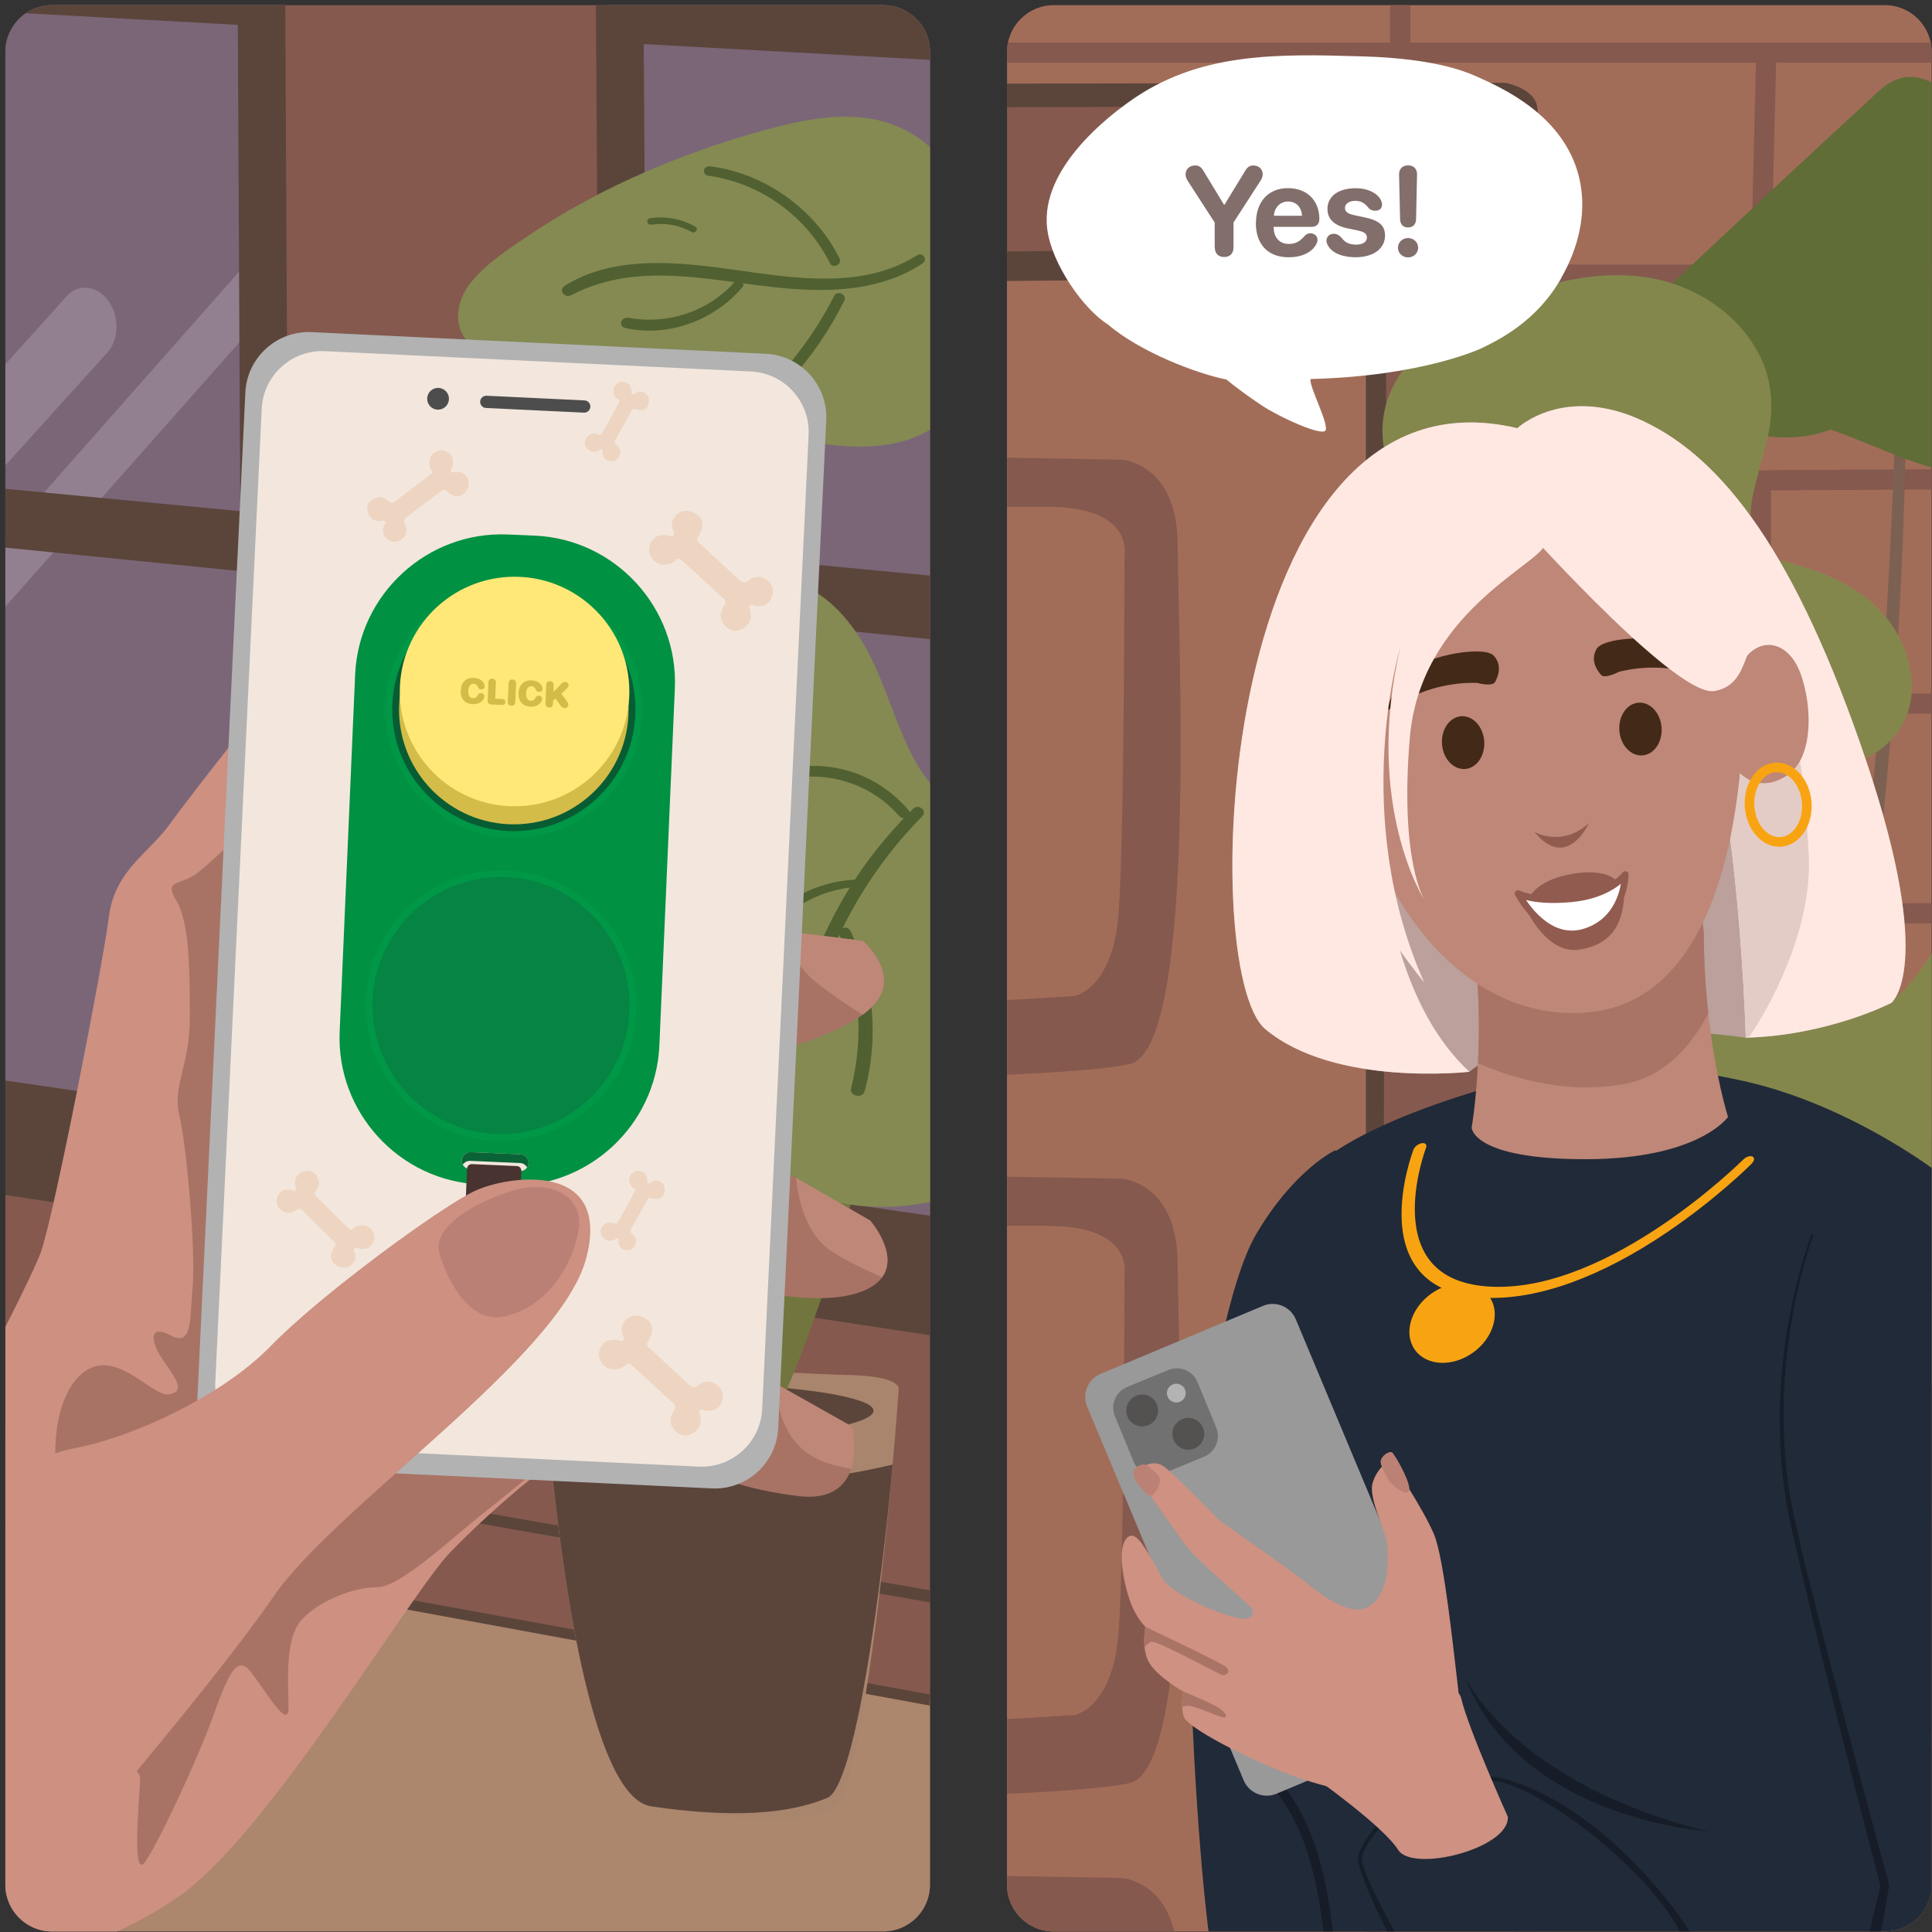 <svg fill="none" height="337" viewBox="0 0 337 337" width="337" xmlns="http://www.w3.org/2000/svg" xmlns:xlink="http://www.w3.org/1999/xlink"><rect x="0" y="0" width="337" height="337" fill="#333333" stroke="none"/><clipPath id="a"><path d="m.938.9h336v336h-336z"/></clipPath><g clip-path="url(#a)"><path d="m154.068.9h-144.981c-4.501 0-8.15 3.649-8.15 8.15v319.7c0 4.501 3.649 8.15 8.15 8.15h144.981c4.501 0 8.149-3.649 8.149-8.15v-319.7c0-4.501-3.648-8.15-8.149-8.15z" fill="#85594e"/><path d="m162.217 296.11v32.65c0 4.5-3.649 8.14-8.149 8.14h-144.981c-4.5 0-8.15-3.65-8.15-8.15v-62.09l161.28 29.44z" fill="#ac866d"/><path d="m162.217 277.4v20.11l-161.28-29.62v-18.59z" fill="#5b453b"/><path d="m162.217 279.51v16.06l-161.28-29.4v-14.91z" fill="#85594e"/><path d="m162.218 9.05v203.02l-48.62-7.06-3.42-.5c-1.75-.26-3.2-2.33-3.22-4.6l-1.29-199.01h48.41c4.5 0 8.15 3.65 8.15 8.15z" fill="#7b6677"/><path d="m162.217 9.05c0-4.5-3.649-8.15-8.149-8.15h-50.13l1.379 211.68c0 .43.13.84.33 1.17.24.57.681 1.01 1.191 1.09l55.389 8.31v-11.08l-48.62-7.06-.659-98.46 49.279 4.94v-11.09l-49.349-4.7-.591-88.01 49.94 2.75v-1.38z" fill="#5b453b"/><path d="m50.638 191.69c.01 2.21-1.41 3.81-3.17 3.55l-5.03-.73-41.5-6.02v-179.44c0-2.8 1.41-5.27 3.56-6.74 1.31-.89 2.88-1.41 4.58-1.41h40.54l.2 37.28.06 12.34.75 141.17z" fill="#7b6677"/><path d="m18.848 61.37-17.91 19.8v-17.62l10.61-11.78c.99-1.16 2.3-1.68 3.62-1.57 1.31.1 2.63.82 3.63 2.14 2.01 2.64 2.03 6.71.04 9.03z" fill="#928090"/><path d="m49.898 50.52-48.96 55.29v-12.26l48.78-55.23s.07-.08.11-.12l.06 12.34z" fill="#928090"/><path d="m162.217 221.68v11.23l-161.28-24.47v-10.8z" fill="#5b453b"/><path d="m.938 85.27v8.28l6.74-7.63zm48.82-84.37h-40.67c-1.7 0-3.28.52-4.58 1.41l3.63.2 33.34 1.83.22 43.05.06 12.32.15 29.45-24.19-2.3-10.03-.96-6.75-.63v10.25l8.37.84 32.65 3.27.48 94.89-41.5-6.03v10.24l48.42 7.27c.54.08 1.01-.26 1.22-.81.03-.05.06-.1.08-.15.11-.23.17-.49.17-.79z" fill="#5b453b"/><path d="m156.769 242.37s-.38 5.33-1.07 13.11c-1.82 20.49-5.81 58-10.77 60.1-6.84 2.88-17.32 1.57-31.31-.48-10.62-1.55-15.8-42.36-17.691-61.96-.6-6.23-.87-10.32-.87-10.32-3.45-6.53 42.761-3.17 52.62-2.99s9.08 2.53 9.08 2.53z" fill="#aa856d"/><path d="m105.887 242.15s-13.25 3.88 7.43 7.11c20.69 3.23 46.87-1.29 36.85-4.85s-40.73-3.56-44.28-2.26z" fill="#5b453b"/><path d="m127.896 242.43s-17.32-64.26-1.63-98.69c15.7-34.43 6.45 85.39 5.75 94.53s4.95-70.69 18.48-68.92-12.36 75.6-16.13 78.29c-3.77 2.7-4.27-1.57-6.48-5.21z" fill="#72763e"/><path d="m118.757 243.94s-39.69-37.18-23.11-35.67c16.58 1.51 24.11 26.63 24.11 26.63s-28.13-75.36-16.58-80.88c11.55-5.53 20.1 75.86 20.1 75.86s-6.03-51.75 3.52-47.73 4.02 54.76 3.01 59.28c-1 4.52-5.53 7.54-11.05 2.51z" fill="#848a52"/><path d="m155.697 255.48c-1.82 20.49-6.429 56.03-11.379 58.12-6.84 2.88-16.7 3.54-30.69 1.49-10.62-1.55-15.8-42.36-17.691-61.96 7.71 3.11 28.991 9.6 59.77 2.34z" fill="#5b453b"/><path d="m162.219 136.61v73.06c-2.41.48-4.86.77-7.37.83-11.96.3-23.47-5.02-32.08-13.11-4.31-4.06-7.99-8.83-10.76-14.07-3.16-5.97-5.23-12.49-6.33-19.15-1.12-6.85-1.3-13.81-.67-20.72.62-6.83 1.91-13.69 3.96-20.24 1.97-6.26 4.97-12.53 10.01-16.89 4.83-4.19 11.47-6.62 17.86-5.27 6.05 1.28 10.62 5.94 13.67 11.09 3.26 5.49 4.94 11.69 7.56 17.47 1.1 2.44 2.45 4.91 4.16 7.01z" fill="#848a52"/><path d="m162.217 25.68v49.28c-2.4 1.42-5.11 2.29-7.86 2.66-7.93 1.08-15.81-1.12-23.44-3.03-9.21-2.3-18.41-4.63-27.62-6.96-4.44-1.12-8.92-2.16-13.34-3.39-3.17-.89-6.55-2.18-8.63-4.88-2.39-3.07-1.53-7.13.73-9.99 2.48-3.15 5.99-5.46 9.27-7.7 6.85-4.69 14.18-8.65 21.81-11.91 7.76-3.32 15.84-6.07 24.04-8.03 4.52-1.08 9.18-1.74 13.81-1.16 3.53.44 7.13 1.85 9.95 4.02.44.34.87.7 1.27 1.09z" fill="#848a52"/><g fill="#506031"><path d="m138.417 179.38c.45-2.83 1.28-5.62 2.18-8.33.91-2.73 1.98-5.4 3.2-8.01 2.44-5.23 5.43-10.21 9.01-14.74 2.02-2.55 4.19-4.98 6.52-7.26.89-.87 2.51.38 1.53 1.36-7.9 7.98-13.97 17.78-17.57 28.42-1.02 3-1.74 6.07-2.52 9.13-.35 1.37-2.57.83-2.34-.57z"/><path d="m98.516 49.84c7.18-4.49 16.18-4.36 24.3-3.46 8.2.91 16.33 2.73 24.64 2.08 4.43-.35 8.76-1.54 12.52-3.94.94-.6 1.94.76.95 1.42-6.85 4.58-15.38 5.07-23.35 4.4-8.31-.69-16.53-2.62-24.91-2.22-4.53.22-9.01 1.26-13.04 3.38-1.14.6-2.29-.92-1.1-1.66z"/><path d="m147.124 161.84c.56-.14 1.05.14 1.28.64 4 8.68 4.95 18.65 2.4 27.89-.37 1.33-2.7.84-2.34-.57 2.23-8.87 1.59-18.42-2.07-26.81-.22-.5.27-1.03.72-1.14z"/><path d="m130.665 164.85c3.91-7.1 11.83-11.65 19.94-11.41.88.03.9 1.24.01 1.24-7.54 0-14.82 4.34-18.41 10.97-.48.89-2.07.18-1.54-.79z"/><path d="m126.765 139.5c6.95-6.5 17.62-7.81 25.88-3.05 2.24 1.29 4.2 2.95 5.87 4.91.34.4.04 1.01-.36 1.23-.5.27-1.04.08-1.38-.32-5.51-6.36-14.82-8.58-22.58-5.32-2.2.93-4.21 2.22-5.96 3.84-.88.82-2.45-.4-1.48-1.31z"/><path d="m136.046 65.38c3.73-4.18 6.94-8.79 9.48-13.79.51-1.01 2.29-.21 1.73.89-2.58 5.15-5.85 9.95-9.77 14.17-.8.86-2.29-.31-1.43-1.27z"/><path d="m109.606 55.43c6.8 1.25 13.95-1.06 18.55-6.27.56-.64 1.97.19 1.35.92-4.88 5.8-12.98 8.82-20.44 7.13-1.31-.3-.69-2 .54-1.77z"/><path d="m122.816 29.61c.14-.51.69-.65 1.15-.59 7.43.96 14.32 4.99 19.05 10.76 1.34 1.63 2.48 3.41 3.42 5.29.53 1.06-1.17 1.84-1.65.87-3.17-6.37-8.8-11.4-15.48-13.85-1.88-.69-3.85-1.17-5.84-1.46-.46-.07-.79-.58-.66-1.03z"/><path d="m113.355 38.07c2.72-.4 5.5.08 7.9 1.45.69.39.03 1.3-.61.95-2.1-1.17-4.55-1.66-6.94-1.29-.32.05-.69-.05-.79-.39-.09-.3.13-.66.44-.71z"/></g><path d="m119.688 186.97s-9.251 62.17-14.651 63.2c-5.389 1.02-19.259 13.1-26.459 20.55-7.19 7.45-32.11 49.84-47.78 60.37-3.85 2.59-7.35 4.47-10.43 5.82h-11.29c-4.49-.01-8.14-3.66-8.14-8.16v-97.29c3.19-6.3 5.57-11.28 6.23-13.16 2.31-6.68 10.79-50.09 11.81-58.31 1.03-8.23 6.94-11.05 10.79-16.44 3.86-5.39 17.98-23.12 17.98-23.12l71.93 66.53z" fill="#cd9081"/><path d="m13.846 305.13s10.64 1.94 10.59 5.08-1.6 18.29.97 14.44 9.25-18.24 11.82-25.43 4.11-10.53 6.42-7.71 6.68 10.53 6.68 6.42-.77-12.07 2.31-15.41 8.99-5.65 13.1-5.65 12.92-8.47 18.79-13.1c5.87-4.63 15.02-12.29 15.02-12.29l-18.14-19.05-35.19-91.19s-8.73 8.73-11.82 11.05-5.91 1.03-3.6 4.88 2.31 12.33 2.31 20.55-3.08 11.56-1.8 16.95 2.83 23.63 2.31 29.54 0 10.79-3.85 8.73-3.6 1.03-1.28 4.37 3.85 5.39 1.03 5.91-8.73-7.45-14.13-4.37c-5.39 3.08-6.68 13.1-5.14 20.81 1.54 7.71 3.6 45.47 3.6 45.47z" fill="#a87365"/><path d="m153.877 222.78c-.51.72-1.27 1.38-2.34 1.95-7.19 3.85-21.84 0-21.84 0l-1.54 12.59 7.4 4.16 13.15 7.4s.89 3.92-.23 7.32c-.97 2.93-3.44 5.47-9.27 4.76-12.59-1.54-17.32-5.12-17.32-5.12l-4-9.77 7.96-85.03 11.07 1.38 13.59 1.7s6.94 5.91 1.8 11.3c-.52.55-1.15 1.08-1.85 1.59-6.17 4.45-18.18 7.15-18.18 7.15l-1.8 16.44 8.38 4.85 12.94 7.48s5.03 5.77 2.08 9.86z" fill="#a87365"/><path d="m148.707 248.88s.89 3.92-.23 7.32c-1.78-.3-3.36-.67-4.65-1.15-8.99-3.34-8.32-13.57-8.32-13.57h.05z" fill="#be8778"/><path d="m136.918 162.41 13.59 1.7s6.94 5.91 1.8 11.3c-.52.55-1.15 1.08-1.85 1.59-2.32-1.43-5.12-3.32-8.16-5.7-2.82-2.2-4.44-5.5-5.37-8.89z" fill="#be8778"/><path d="m153.875 222.78c-3.05-1.3-6.22-2.84-8.76-4.47-4.42-2.84-5.83-8.75-6.26-12.88l12.94 7.48s5.03 5.77 2.08 9.86z" fill="#be8778"/><path d="m133.582 61.709-79.19-3.776c-6.112-.291-11.304 4.427-11.595 10.54l-8.382 175.78c-.291 6.112 4.427 11.304 10.54 11.595l79.19 3.776c6.113.292 11.304-4.427 11.596-10.54l8.381-175.78c.292-6.112-4.427-11.304-10.539-11.595z" fill="#b2b2b2"/><path d="m37.55 241.228 8.103-169.927c.278-5.823 5.228-10.323 11.051-10.045l74.296 3.543c5.824.278 10.323 5.228 10.045 11.051l-8.103 169.926c-.277 5.824-5.227 10.323-11.051 10.046l-74.295-3.543c-5.823-.278-10.323-5.228-10.045-11.051z" fill="#f3e7dd"/><path d="m101.958 69.842-17.081-.815c-.59-.028-1.092.428-1.12 1.018-.028.59.428 1.092 1.018 1.12l17.081.814c.59.028 1.092-.427 1.12-1.018s-.428-1.092-1.018-1.12z" fill="#4d4d4d"/><path d="m78.15 70.326c.423-.96-.013-2.082-.973-2.505-.96-.423-2.082.013-2.505.973-.423.96.013 2.082.973 2.505.96.423 2.082-.013 2.505-.973z" fill="#4d4d4d"/><path clip-rule="evenodd" d="m129.188 101.38-7.35-6.79s-.48-.49-.02-1.09c.47-.6 1.69-2.98-.88-4.11s-3.92 1.35-3.77 2.19.38 1.28.38 1.28.17.66-.36.68c-.53.03-.79-.41-2.17-.12s-2.35 2.28-1.43 3.79 2.55 1.43 3.37 1.09 1.08-.73 1.08-.73.25-.28.64-.02 7.57 6.92 7.57 6.92.56.5.13 1.1-1.53 2.39.59 4.04c1.38.99 2.94-.04 3.36-.53s.94-1.27.5-2.71c0 0-.3-.4-.01-.72.29-.31.83.03.83.03s2.47.59 3.1-1.84-2.02-3.19-2.02-3.19-1.29-.26-2.32.74c0 0-.49.48-1.2-.03z" fill="#edd5c1" fill-rule="evenodd"/><path clip-rule="evenodd" d="m70.729 90.34 6.39-4.79s.46-.31.86.14 2.09 1.76 3.35-.1-.49-3.27-1.17-3.28c-.68 0-1.06.11-1.06.11s-.54.04-.48-.38c.05-.42.44-.56.41-1.69s-1.45-2.17-2.77-1.67-1.49 1.79-1.34 2.49c.15.69.42.95.42.95s.18.24-.08.51-6.52 4.94-6.52 4.94-.47.37-.88-.06c-.41-.42-1.65-1.54-3.26-.12-.97.94-.39 2.31-.07 2.71s.86.92 2.05.78c0 0 .36-.18.56.09s-.15.64-.15.64-.82 1.85.99 2.7c1.82.84 2.8-1.12 2.8-1.12s.39-.98-.24-1.93c0 0-.31-.46.2-.94z" fill="#edd5c1" fill-rule="evenodd"/><path clip-rule="evenodd" d="m107.299 76.85 2.93-5.32s.22-.36.64-.17 2 .56 2.29-1.12-1.37-2.11-1.84-1.9-.7.41-.7.41-.36.19-.46-.11c-.09-.31.13-.53-.25-1.3-.37-.77-1.68-1.05-2.44-.29s-.47 1.71-.15 2.14.59.53.59.53.2.11.1.38-2.97 5.46-2.97 5.46-.21.4-.63.24c-.42-.17-1.63-.55-2.3.93-.38.96.45 1.73.8 1.9.35.18.89.37 1.67-.1 0 0 .19-.24.42-.11s.1.49.1.49.01 1.54 1.53 1.56 1.59-1.65 1.59-1.65-.03-.8-.77-1.26c0 0-.36-.22-.16-.71z" fill="#edd5c1" fill-rule="evenodd"/><path clip-rule="evenodd" d="m120.438 241.75-7.35-6.79s-.48-.49-.02-1.09c.47-.6 1.69-2.98-.88-4.11s-3.92 1.35-3.77 2.19.38 1.28.38 1.28.17.66-.36.68c-.53.03-.79-.41-2.17-.12s-2.35 2.28-1.43 3.79 2.55 1.43 3.37 1.09 1.08-.73 1.08-.73.25-.28.64-.02 7.57 6.92 7.57 6.92.56.5.13 1.1-1.53 2.39.59 4.04c1.38.99 2.94-.04 3.36-.53s.94-1.27.5-2.71c0 0-.3-.4-.01-.72.29-.31.83.03.83.03s2.47.59 3.1-1.84-2.02-3.19-2.02-3.19-1.29-.26-2.32.74c0 0-.49.48-1.2-.03z" fill="#edd5c1" fill-rule="evenodd"/><path clip-rule="evenodd" d="m52.709 211.07 5.67 5.62s.37.41-.02.87-1.43 2.33.59 3.3 3.17-.97 3.07-1.64c-.1-.68-.27-1.03-.27-1.03s-.12-.53.31-.54c.42 0 .62.35 1.73.15s1.94-1.75 1.24-2.98c-.69-1.23-1.99-1.21-2.66-.96-.66.25-.88.55-.88.55s-.21.22-.51 0-5.84-5.73-5.84-5.73-.43-.42-.07-.88c.36-.47 1.29-1.86-.35-3.24-1.07-.83-2.35-.05-2.7.33s-.79.99-.48 2.14c0 0 .23.33-.01.57s-.66-.05-.66-.05-1.95-.54-2.52 1.38 1.52 2.6 1.52 2.6 1.03.25 1.87-.52c0 0 .41-.37.96.06z" fill="#edd5c1" fill-rule="evenodd"/><path clip-rule="evenodd" d="m110.057 214.46 2.93-5.32s.22-.36.64-.17 2 .56 2.29-1.12-1.37-2.11-1.84-1.9-.7.41-.7.41-.36.19-.46-.11c-.09-.31.13-.53-.25-1.3-.37-.77-1.68-1.05-2.44-.29s-.47 1.71-.15 2.14.59.53.59.53.2.11.1.38-2.97 5.46-2.97 5.46-.21.4-.63.24c-.42-.17-1.63-.55-2.3.93-.38.96.45 1.73.8 1.9.35.18.89.37 1.67-.1 0 0 .19-.24.42-.11s.1.49.1.49.01 1.54 1.53 1.56 1.59-1.65 1.59-1.65-.03-.8-.77-1.26c0 0-.36-.22-.16-.71z" fill="#edd5c1" fill-rule="evenodd"/><path d="m93.277 93.43-4.68-.2c-14.05-.61-26.04 10.39-26.65 24.44l-2.7 62.28c-.61 14.05 10.39 26.04 24.44 26.65l4.68.2c14.05.61 26.04-10.39 26.65-24.44l2.7-62.28c.61-14.05-10.39-26.04-24.44-26.65zm-1.57 110.47c-.28.25-.65.4-1.06.39l-8.7-.38c-.81-.03-1.44-.72-1.4-1.53.02-.4.2-.76.48-1.02.28-.25.65-.4 1.06-.39l8.7.38c.81.03 1.44.72 1.4 1.53-.02.4-.2.76-.48 1.02z" fill="#009142"/><path d="m89.629 146.18c12.376 0 22.41-10.033 22.41-22.41s-10.034-22.41-22.41-22.41c-12.377 0-22.41 10.033-22.41 22.41s10.033 22.41 22.41 22.41z" fill="#009746"/><path d="m89.628 144.98c11.714 0 21.21-9.496 21.21-21.21s-9.496-21.21-21.21-21.21-21.21 9.496-21.21 21.21 9.496 21.21 21.21 21.21z" fill="#085c33"/><path d="m89.626 143.79c11.056 0 20.02-8.963 20.02-20.02s-8.963-20.02-20.02-20.02c-11.057 0-20.02 8.963-20.02 20.02s8.963 20.02 20.02 20.02z" fill="#d4bc48"/><path d="m89.758 140.64c11.057 0 20.02-8.963 20.02-20.02s-8.963-20.02-20.02-20.02c-11.057 0-20.02 8.963-20.02 20.02s8.963 20.02 20.02 20.02z" fill="#ffe878"/><path d="m87.387 199.01c13.04 0 23.61-10.57 23.61-23.61 0-13.039-10.57-23.61-23.61-23.61-13.039 0-23.61 10.571-23.61 23.61 0 13.04 10.571 23.61 23.61 23.61z" fill="#009746"/><path d="m87.387 197.81c12.377 0 22.41-10.033 22.41-22.41s-10.034-22.41-22.41-22.41-22.41 10.033-22.41 22.41 10.033 22.41 22.41 22.41z" fill="#058443"/><path d="m92.188 202.88c-.01.28-.1.54-.25.75-.24-.43-.69-.74-1.22-.76l-8.7-.38c-.4-.02-.78.13-1.06.39-.09.08-.16.17-.23.27-.13-.23-.19-.49-.18-.77.02-.4.2-.76.48-1.02.28-.25.65-.4 1.06-.39l8.7.38c.81.03 1.44.72 1.4 1.53z" fill="#0a6336"/><path d="m90.16 203.397-7.843-.339c-.447-.02-.825.327-.844.774l-.584 13.487c-.019.447.327.825.774.845l7.843.339c.447.02.825-.327.844-.774l.584-13.487c.019-.447-.327-.825-.774-.845z" fill="#483330"/><path d="m80.369 120.43c.06-1.46.94-2.25 2.28-2.19.85.04 1.46.39 1.78 1.02.08.16.12.32.11.48-.01.33-.25.54-.59.52-.28-.01-.45-.13-.58-.41-.18-.39-.42-.57-.76-.59-.53-.02-.89.43-.93 1.23-.03.8.28 1.29.82 1.31.36.02.61-.15.82-.54.14-.27.31-.37.58-.36.37.02.6.25.59.6 0 .11-.03.23-.09.34-.29.63-1.05 1.02-1.91.99-1.41-.06-2.19-.93-2.13-2.39z" fill="#d4bc48"/><path d="m85.06 122.17.14-3.14c.02-.44.27-.67.68-.65s.64.27.62.71l-.12 2.79 1.22.05c.34.01.57.21.55.54s-.25.51-.6.49l-1.87-.08c-.41-.02-.64-.27-.62-.71z" fill="#d4bc48"/><path d="m88.579 122.4.14-3.22c.02-.44.27-.67.68-.65s.64.27.62.71l-.14 3.22c-.02.44-.27.67-.68.65s-.64-.27-.62-.71z" fill="#d4bc48"/><path d="m90.459 120.87c.06-1.46.94-2.25 2.28-2.19.85.04 1.46.39 1.78 1.02.08.16.12.32.11.48-.01.33-.25.54-.59.52-.28-.01-.45-.13-.58-.41-.18-.39-.42-.57-.76-.59-.53-.02-.89.43-.93 1.23s.28 1.29.82 1.31c.36.02.61-.15.82-.54.14-.27.31-.37.58-.36.37.02.6.25.59.6 0 .11-.03.23-.09.34-.29.63-1.05 1.02-1.91.99-1.41-.06-2.19-.93-2.13-2.39z" fill="#d4bc48"/><path d="m95.141 122.69.14-3.22c.02-.44.27-.67.68-.65s.64.27.62.71l-.05 1.15h.02l1.43-1.48c.2-.2.37-.28.59-.27.34.01.61.29.59.63 0 .2-.08.33-.27.52l-.96.94.91 1.23c.21.29.3.49.29.67-.02.36-.3.62-.65.6-.28-.01-.46-.12-.66-.4l-.94-1.3-.4.38-.02.56c-.02.44-.27.67-.68.65s-.64-.27-.62-.71z" fill="#d4bc48"/><path d="m102.219 219.59c-4.63 17.21-43.67 43.16-54.46 58.83s-36.99 45.98-36.99 45.98c-3.6 1.58-6.86 2.81-9.82 3.7v-70.4c4.4-2.96 8.73-4.46 12.65-5.22 9.25-1.8 24.92-8.73 33.65-17.72 8.74-8.99 29.54-24.15 35.45-26.97 5.91-2.83 24.15-5.4 19.52 11.82z" fill="#cd9081"/><path d="m76.788 219.08s3.6 12.33 11.3 10.53c7.71-1.8 11.78-9.18 12.83-14.99 1.04-5.81-4.68-9.13-11.84-6.83s-14.09 6.67-12.29 11.29z" fill="#bb8075"/><path d="m328.79.9h-144.98c-4.501 0-8.15 3.649-8.15 8.15v319.7c0 4.501 3.649 8.15 8.15 8.15h144.98c4.501 0 8.15-3.649 8.15-8.15v-319.7c0-4.501-3.649-8.15-8.15-8.15z" fill="#a26d58"/><path d="m175.658 306.41 130.63-.92v30.74h-125.72c.99.43 2.08.67 3.23.67h144.99c1.15 0 2.24-.24 3.23-.67h-22.21v-30.77l27.13-.19v-3.52l-161.28 1.14zm0-77.13 128.78-.12-1.22 33.47-127.57 1.07v3.53l161.28-1.35v-3.52l-30.19.25 1.22-33.46 28.97-.03v-3.52l-161.28.15v3.52zm0-67.76 129.75-.37v33.63l-129.75-.55v3.52l161.28.69v-3.52l-28.01-.12v-33.66l28.01-.08v-3.52l-161.28.46v3.53zm0-75.24 129.75-.73v35.46l-129.75.17v3.52l161.28-.21v-3.52l-28.01.04v-35.47l28.01-.16v-3.53l-161.28.91zm161.28-75.34v-1.89c0-.56-.06-1.1-.16-1.63h-90.79v-6.52h-3.52v6.52h-66.65c-.1.53-.16 1.07-.16 1.63v1.89h130.63l-.86 35.21h-129.76v3.52h161.28v-3.52h-28l.86-35.21z" fill="#85594e"/><path d="m268.198 19.18v317.72h-84.4c-1.15 0-2.24-.24-3.23-.67-2.89-1.25-4.92-4.13-4.92-7.48v-314.17l86.9-.14s5.64 1 5.64 4.74z" fill="#5b453b"/><path d="m260.808 22.94s-12.4 12.92-17.48 16.85c-5.07 3.93-11.27 3.37-11.27 3.37s-25.26.34-56.39.71v-25.16c40.51-.14 75.34-.26 78.94-.26 9.02 0 6.2 4.49 6.2 4.49z" fill="#85594e"/><path d="m264.249 336.9h-23.3l.88-281.75s-1-6.74 3.26-10.49c4.26-3.74 14.03-12.23 14.03-12.23s4.51-6.49 5.01 4.99c.32 7.39.23 178.41.12 299.48z" fill="#85594e"/><path d="m238.248 51.57v285.33h-54.45c-1.15 0-2.24-.24-3.23-.67-2.89-1.25-4.92-4.13-4.92-7.48v-279.73c29.55-.28 54.23-.58 56.39-.79 5.63-.55 6.2 3.34 6.2 3.34z" fill="#a26d58"/><path d="m204.82 336.9h-21.01c-1.15 0-2.24-.24-3.23-.67-2.89-1.25-4.92-4.13-4.92-7.48v-1.52l19.95.35s7.08.37 9.2 9.31z" fill="#85594e"/><path d="m205.418 220.51c0-14.39-9.8-14.91-9.8-14.91l-19.95-.35v8.58h7.05c14.96 0 13.42 8.23 13.42 8.23s0 49.34-1.03 62.71c-1.03 13.36-7.74 14.39-7.74 14.39s-4.66.29-11.7.7v13.04c10.29-.48 18.38-1.11 21.5-1.92 11.86-3.08 8.26-76.07 8.26-90.46z" fill="#85594e"/><path d="m205.418 95.09c0-14.39-9.8-14.91-9.8-14.91l-19.95-.35v8.58h7.05c14.96 0 13.42 8.23 13.42 8.23s0 49.34-1.03 62.71c-1.03 13.36-7.74 14.39-7.74 14.39s-4.66.29-11.7.7v13.04c10.29-.48 18.38-1.11 21.5-1.92 11.86-3.08 8.26-76.07 8.26-90.46z" fill="#85594e"/><path d="m322.378 190.19c2.52-16.18 4.61-32.42 6.22-48.72 1.6-16.21 2.79-32.48 3.38-48.76.59-16.25.9-32.59.1-48.84-.1-2.01-.2-4.02-.26-6.04-.02-.44-.78-.43-.77.04.1 8.15-.11 16.32-.24 24.46-.13 8.23-.36 16.46-.71 24.68-.68 16.27-1.72 32.53-3.28 48.74-1.55 16.13-3.55 32.23-6.06 48.24-2.52 16.09-5.44 32.13-8.83 48.06s-7.24 31.77-11.56 47.48c-.53 1.94-1.04 3.89-1.57 5.84-.38 1.41 2.06 1.83 2.47.44 4.62-15.7 8.5-31.64 12.02-47.62 3.5-15.91 6.58-31.92 9.09-48.01z" fill="#7c6152"/><path d="m336.939 14.33v67.23c-3.49-1.02-7.02-2.45-10.37-3.82-2.4-.98-4.81-1.96-7.24-2.81-3.27 1.27-7.14 1.67-11.12 1.14-3.61-.48-7.37-1.71-10.79-3.75-3.75-2.24-7.33-5.47-9.18-9.18-2.02-4.08-1.36-7.73.68-10.6 1-1.42 2.27-2.64 3.55-3.84 1.57-1.46 3.12-2.93 4.69-4.4 6.26-5.86 12.53-11.71 18.81-17.55 3.15-2.92 6.29-5.84 9.46-8.73 2.56-2.35 5.32-5.82 10.24-4.18.42.14.84.31 1.26.51z" fill="#606d37"/><path d="m336.938 166.29v75.7c-3.87.44-7.8.31-11.66-.48-11.89-2.46-21.55-10.41-29.39-19.31-3.97-4.51-7.61-9.33-11-14.29-3.49-5.1-6.66-10.51-8.64-16.39-1.95-5.8-2.72-12.02-1.65-18.08.99-5.63 3.65-11.14 8.12-14.82 3.96-3.26 9.18-5.23 14.35-5.05 2.59.09 5.17.63 7.5 1.82 2.53 1.29 4.63 3.22 6.4 5.41 1.75 2.16 3.21 4.54 4.81 6.8.78 1.11 1.6 2.2 2.51 3.21.13.15.28.3.41.44.04.04.06.07.08.08.32.32.29.29.63.59.43.38.88.74 1.35 1.07 1.74 1.23 3.73 2.03 5.89 2.37.06 0 .08.01.09.02h.09c.14 0 .29 0 .43.01.24 0 .48-.02.71-.04.6-.06.69-.07 1.28-.25.17-.06.33-.12.49-.19.08-.09.17-.18.27-.26 2.12-1.67 3.91-3.87 5.42-6.07.51-.75 1.01-1.51 1.49-2.27z" fill="#84874c"/><path d="m321.528 133.63c-9.48 2.16-18.77-2.11-26.54-7.13-4.26-2.75-8.32-5.81-12.42-8.78-4.6-3.32-9.2-6.65-13.8-9.97-4.51-3.26-9.1-6.43-13.5-9.84-4.12-3.19-8-6.79-10.7-11.28-2.26-3.76-3.66-8.17-3.39-12.6.3-4.77 2.69-9.11 6.05-12.43 3.56-3.5 7.91-6.04 12.44-8.08 4.15-1.87 8.46-3.43 12.9-4.41 4.49-.99 9.1-1.41 13.68-.86 4.32.51 8.4 1.97 12.05 4.32 3.44 2.22 6.38 5.26 8.34 8.87 2.1 3.86 2.72 8.22 2.1 12.57-.65 4.61-2.43 8.97-3.19 13.55-.5 3.02-.6 6.35.47 9.24.51.08 1.02.15 1.52.26 1.19.26 2.37.52 3.55.82 5.09 1.28 10.14 3.1 14.34 6.32 3.28 2.51 5.82 6.02 7.11 9.97 1.24 3.81 1.41 8.13-.47 11.79-2.1 4.09-6.14 6.68-10.54 7.68z" fill="#84874c"/><path d="m336.939 203.74v125.01c0 3.35-2.02 6.23-4.92 7.48-.99.43-2.08.67-3.23.67h-117.99c-3.67-30.26-3.87-74.28-3.13-71.02 3.05-23.08 6.85-42.8 11.48-50.66 6.69-11.33 13.76-14.58 13.76-14.58l.09.13c5.09-3.35 13.38-7.18 25.92-10.88 11.06-3.27 24.45-4.92 39.62-2.42 2.22.36 4.49.82 6.79 1.37 12.63 3.03 23.91 9.6 30.21 13.89.48.33.95.66 1.4 1.01z" fill="#212a38"/><path d="m232.498 336.9h-1.64c-1.04-8.33-2.77-17.05-7.85-23.84-.42-.51-1.17-1.45-1.58-1.98-.53-.64-1.05-1.39-1.52-2.12l-.71-1.09-.62-1.14c-1.56-2.9-2.73-6.03-3.57-9.3-4.12-16.09-.22-35.8 4.91-50.44.03-.08.1-.12.18-.11h.03c.09.03.14.12.11.21-.51 1.6-.95 3.23-1.38 4.87-3.42 13.66-6.11 30.39-2.4 44.7.94 3.64 2.29 7.11 4.15 10.35l.68 1.03.68 1.03c.25.33.51.64.76.97l.76.96c5.75 6.87 7.96 16.67 8.99 25.88z" fill="#161d28"/><path d="m329.538 328.8-1.12 6.51c-.09.55-.23 1.08-.4 1.59h-1.91c.62-2.65 1.26-5.29 1.9-7.93-.32-1.2-.62-2.4-.94-3.6-5.06-19.64-10.19-39.3-14.65-59.1-3.05-13.79-2.42-28.24.86-41.92.75-3.04 1.6-6.05 2.69-8.99.03-.08.13-.13.22-.1 0 0 .01 0 .02.01.08.03.12.12.09.21-1.06 2.92-1.88 5.94-2.59 8.97-2.78 12.12-3.47 24.79-1.37 37.06 1.77 9.14 4.29 18.24 6.56 27.27 3.21 12.39 6.5 24.76 9.85 37.11.17.64.34 1.28.52 1.92.09.32.17.65.27.97z" fill="#161d28"/><path d="m255.469 292.41s8.36 18.66 42.46 27.02c0 0-32.81-1.93-42.46-27.02z" fill="#161d28"/><path d="m262.528 310.31c-12.57-3.14-23.95 7.72-25.6 13.34-.63 2.13 5.03 13.25 5.03 13.25h1.34s-6.32-11.03-5.73-13.06c.88-3.01 4.4-6.98 8.55-9.64 3.86-2.48 7.98-3.76 11.95-3.76 1.45 0 2.89.17 4.27.52 9.75 3.05 25.69 16.23 30.68 25.94h1.68c-.97-1.92-14.45-21.55-32.18-26.58z" fill="#161d28"/><path d="m258.711 226.35c-8.82-.48-13.73-5.05-14.2-13.25-.36-6.25 1.95-12.31 2.04-12.57.2-.52.86-1.02 1.46-1.12.61-.1.94.25.74.77-.02.06-2.28 6.02-1.93 11.97.47 7.86 5.05 12 13.61 12.3 20.58.72 43.4-21.95 43.63-22.17.49-.49 1.22-.74 1.63-.54.41.19.34.75-.15 1.24-.24.25-6.1 6.1-14.73 11.95-11.53 7.81-22.44 11.77-31.57 11.45-.18 0-.36-.01-.54-.02z" fill="#f8a412"/><path d="m256.974 235.91c3.573-2.58 4.82-6.958 2.783-9.779-2.036-2.821-6.584-3.018-10.157-.438-3.574 2.579-4.82 6.957-2.784 9.778 2.036 2.822 6.584 3.018 10.158.439z" fill="#f8a412"/><path d="m325.567 132.83c-12.19-36.21-24.97-52.77-38.84-59.34-13.87-6.56-22.05 1.2-22.05 1.2-52.37-12.42-56.05 94.64-43.98 104.8s35.62 7.46 35.62 7.46c13.69-11.18 48.21-5.94 48.21-5.94 14.5-.4 25.37-6.07 25.37-6.07s7.86-5.9-4.33-42.11z" fill="#bba09b"/><path d="m301.419 194.83s-5.06 7.37-24.88 7.37-19.84-5.53-19.84-5.53.77-4.32 1.1-11.2c.31-6.3.25-14.77-1.09-24.03-.46-11.06 30.88-26.99 43.33-13.62 0 0-4.23 7.31-2.85 14.68 0 5.25.32 10.06.79 14.28 1.22 11.07 3.44 18.05 3.44 18.05z" fill="#be8777"/><path d="m297.196 162.5c0 5.25.32 10.06.79 14.28-2.82 5.34-7.31 10.78-14.17 12.19-10.95 2.26-21.5-1.52-26.01-3.51.31-6.3.25-14.77-1.09-24.03-.46-11.06 30.88-26.99 43.33-13.62 0 0-4.23 7.31-2.85 14.68z" fill="#a97365"/><path d="m241.268 109.9s-8.02 55.73 15.04 77.05c0 0-23.55 2.7-35.62-7.46s-8.38-117.22 43.98-104.8c0 0 8.18-7.77 22.05-1.2 13.87 6.56 26.65 23.13 38.84 59.34s4.33 42.11 4.33 42.11-10.87 5.66-25.37 6.07c0 0-1.38-55.02-13.05-75.12-11.66-20.11-46.9-10.3-50.2 4.02z" fill="#ffe8e2"/><path d="m315.506 149.27c.59 12.91-6.79 26.41-10.48 31.72-.17 0-.34.01-.51.02 0 0-.68-27.04-5.11-50.14l13.51-3.54s1.86 6.32 2.58 21.95z" fill="#e4ccc6"/><path d="m236.956 138.36c3.55 18.93 18.58 39.86 39.65 38.27s25.8-28.78 27.06-43.57c1.27-14.8-3.92-55.01-39.78-50.11-18.32 1.38-34.7 13.57-26.93 55.42z" fill="#be8777"/><path d="m302.306 133.5s3.44 5.55 9.27 1.85c5.83-3.69 4.05-15.79 1.58-19.79s-6.44-3.94-8.84-.65-3.82 6-3.82 6l1.82 12.58z" fill="#be8777"/><path d="m286.494 131.765c2.032-.153 3.524-2.336 3.333-4.874-.192-2.539-1.994-4.473-4.026-4.32-2.033.153-3.525 2.335-3.333 4.874.191 2.539 1.993 4.473 4.026 4.32z" fill="#432918"/><path d="m255.56 134.133c2.032-.153 3.524-2.336 3.333-4.875-.191-2.538-1.994-4.472-4.026-4.319s-3.524 2.335-3.333 4.874 1.994 4.473 4.026 4.32z" fill="#432918"/><path d="m267.637 145.1s4.78 2.79 9.51-1.51c0 0-3.78 8.49-9.51 1.51z" fill="#925b50"/><path d="m284.088 152.58s-.03 1.85-.81 4c-.3 4.9-2.44 8.25-7.79 9.06-4.19.64-7.23-3.37-8.78-6.07-1.55-1.73-2.4-3.39-2.42-3.43-.12-.23-.07-.52.12-.7s.48-.21.7-.08c.01 0 .63.34 1.99.61.68-.91 2.65-2.85 7.48-3.59 4.31-.66 6.31.32 7.16 1.03.87-.67 1.27-1.18 1.28-1.2.15-.21.42-.29.66-.21s.41.31.41.56z" fill="#925b50"/><path d="m282.737 154.16c-.4 2.3-1.789 6.44-6.539 7.86-2.71.81-5.351 0-7.831-2.4-.93-.9-1.67-1.87-2.179-2.63 1.509.38 4.099.74 8.059.35 4.39-.43 7.08-2.03 8.49-3.18z" fill="#fff"/><path d="m282.397 117.18s-2.43 1.29-3.11.55c-.69-.74-1.93-2.54-.81-4.51 1.11-1.98 9.28-2.43 13.47-1.17 4.2 1.26 6.96 6.57 6.96 6.57s-7.53-3.69-16.51-1.44z" fill="#432918"/><path d="m257.607 119.11s2.65.73 3.16-.13 1.33-2.89-.18-4.58-9.59-.38-13.41 1.76-5.38 7.92-5.38 7.92 6.56-5.23 15.81-4.96z" fill="#432918"/><path d="m262.466 88.24s29.51 33.52 36.57 32.3 4.28-10.47 10.28-10.46-10.76-26.4-20.31-30.76c-9.55-4.35-29.14-1.03-29.14-1.03s-3.46 3.03 2.6 9.95z" fill="#ffe8e2"/><path d="m270.026 81.44s.76 10.09-.58 13.65c-1.35 3.56-21.7 12.02-23.53 33.6-1.83 21.59 2.6 28.4 2.6 28.4s-10.7-16.49-4.26-44.19c0 0-8.86 29.27 4.18 58.49 0 0-17.8-21.95-20.79-37.18s.8-41.34 11.99-48.88 30.38-3.91 30.38-3.91z" fill="#ffe8e2"/><path d="m310.356 147.7c-1.47 0-2.87-.67-3.99-1.93-1.16-1.29-1.87-3.06-2.02-4.98-.14-1.92.3-3.77 1.25-5.22.99-1.52 2.42-2.42 4.02-2.54 3.21-.24 6.07 2.85 6.37 6.89s-2.06 7.52-5.27 7.77c-.12 0-.24.01-.36.01zm-.38-13c-.08 0-.15 0-.23 0-1.06.08-2.04.72-2.74 1.79-.75 1.14-1.1 2.63-.98 4.18s.68 2.96 1.59 3.98c.86.96 1.91 1.44 2.98 1.36 2.29-.17 3.95-2.85 3.72-5.96-.23-3.01-2.15-5.35-4.34-5.35z" fill="#f8a412"/><path d="m272.318 48.53c-4.21 7.46-10.82 10.74-13.89 12.21 0 0-10.19 4.89-29.8 5.37-.02.07-.03.13-.04.19-.08 1.41 3.28 7.79 2.61 8.8s-8.06-2.35-11.09-4.37c-1.36-.91-3.88-2.63-6.18-4.53-5.09-1-15.09-4.78-20.73-9.65-3.99-2.45-9.77-10.35-10.54-16.69-1.3-10.81 11.58-20.14 14.13-21.99 12.26-8.89 26.14-8.47 41.07-8.03 12.19.37 17.62 2.57 19.68 3.49 4.56 2.03 15.16 6.76 17.85 17.39 2.15 8.52-2.01 15.9-3.08 17.79z" fill="#fff"/><path d="m211.879 43.14v-4.32l-4.74-7.33c-.24-.37-.33-.73-.33-1.1 0-.88.69-1.53 1.63-1.53.7 0 1.08.26 1.51 1l3.56 5.85h.08l3.57-5.85c.41-.71.83-1 1.48-1 .92 0 1.61.65 1.61 1.51 0 .38-.11.73-.35 1.11l-4.74 7.34v4.32c0 1.07-.6 1.69-1.63 1.69s-1.63-.63-1.63-1.69z" fill="#826e6b"/><path d="m219.079 38.9c0-3.72 2.17-6.08 5.58-6.08s5.48 2.24 5.48 5.38c0 .87-.5 1.37-1.37 1.37h-6.6v.14c0 1.71 1.04 2.84 2.63 2.84 1.15 0 1.91-.39 2.76-1.39.33-.35.61-.46 1.02-.46.68 0 1.23.43 1.23 1.15 0 .25-.08.51-.22.77-.77 1.42-2.56 2.26-4.79 2.26-3.61 0-5.74-2.23-5.74-5.97zm8.03-1.26c-.06-1.51-1.04-2.49-2.42-2.49s-2.38 1.01-2.49 2.49z" fill="#826e6b"/><path d="m231.499 42.57c-.08-.2-.12-.41-.12-.58 0-.72.54-1.21 1.27-1.21.51 0 .94.23 1.37.71.61.81 1.33 1.18 2.52 1.18s1.89-.47 1.89-1.24c0-.63-.4-.96-1.53-1.21l-1.94-.41c-2.26-.49-3.41-1.64-3.41-3.35 0-2.21 1.91-3.63 4.91-3.63 2.39 0 4.15 1.09 4.53 2.39.04.16.08.31.08.46 0 .64-.4 1.08-1.21 1.08-.41 0-.86-.15-1.14-.49-.55-.7-1.18-1.24-2.31-1.24-1.07 0-1.81.51-1.81 1.25 0 .6.45 1 1.61 1.25l1.91.41c2.46.52 3.47 1.42 3.47 3.15 0 2.3-2.06 3.78-5.11 3.78-2.65 0-4.42-.95-4.97-2.31z" fill="#826e6b"/><path d="m243.848 43.21c0-.95.78-1.69 1.76-1.69s1.76.74 1.76 1.69-.78 1.69-1.76 1.69-1.76-.74-1.76-1.69zm.37-5-.17-7.46c0-.11-.01-.24-.01-.32 0-.99.61-1.58 1.58-1.58s1.56.59 1.56 1.58c0 .09 0 .22-.01.32l-.16 7.46c-.03.92-.51 1.46-1.4 1.46s-1.37-.54-1.39-1.46z" fill="#826e6b"/><path d="m220.307 227.783-28.327 11.861c-2.226.932-3.275 3.493-2.343 5.719l27.291 65.177c.932 2.226 3.492 3.275 5.719 2.343l28.327-11.861c2.226-.932 3.275-3.492 2.343-5.719l-27.291-65.177c-.932-2.226-3.493-3.275-5.719-2.343z" fill="#999"/><path d="m203.783 238.972-7.184 2.961c-1.996.823-2.948 3.109-2.125 5.105l3.255 7.896c.823 1.996 3.108 2.948 5.105 2.125l7.183-2.961c1.997-.823 2.948-3.109 2.125-5.105l-3.254-7.896c-.823-1.996-3.108-2.948-5.105-2.125z" fill="#727171"/><path d="m199.574 248.796c1.524-.188 2.606-1.576 2.418-3.1s-1.576-2.606-3.1-2.418c-1.524.189-2.606 1.576-2.418 3.1s1.576 2.606 3.1 2.418z" fill="#545151"/><path d="m207.621 252.857c1.524-.188 2.606-1.576 2.418-3.1-.189-1.524-1.577-2.606-3.1-2.418-1.524.189-2.607 1.577-2.418 3.101.188 1.523 1.576 2.606 3.1 2.417z" fill="#545151"/><path d="m205.386 244.627c.899-.111 1.537-.93 1.426-1.828-.111-.899-.93-1.538-1.829-1.427s-1.537.93-1.426 1.829.93 1.538 1.829 1.426z" fill="#b3b3b3"/><path d="m242.506 254.56s5.86 8.74 7.66 13.15c1.79 4.41 3.41 20.63 4.2 27.05s-.75 15.3-6.13 17.7-17.27-.57-24.08-3.21-17.08-7.9-17.67-9.8c-.17-.55-.25-1.16-.28-1.73-.07-1.41.16-2.67.16-2.67s-4.36-2.49-5.87-4.96c-.52-.84-.76-1.84-.86-2.8-.19-1.84.16-3.51.16-3.51l-.13-.13c-.4-.43-1.66-1.87-2.54-4.34-1.06-2.98-2.23-8.57-.82-10.7s2.99.65 4.91 3.88c1.92 3.24 1.21 3.41 4.91 5.68s9.39 4.31 10.97 4.2c1.59-.11 1.99-1.13.75-2.35-1.25-1.22-8.73-7.67-10.56-9.9s-9.25-13.04-9.25-13.04 2.18-2.89 4.78-1.42c1.36.77 9.86 9.52 9.86 9.52s11.95 8.41 13.69 9.72c1.73 1.31 8.46 7.52 12.22 5.42 3.77-2.1 3.6-7.9 3.4-10.63-.2-2.72-3.35-8.28-2.56-11.02s3.1-4.11 3.1-4.11z" fill="#ce9182"/><path d="m225.367 306.35s2.3 2.64 3.22 3.22 12.72 9.01 15.28 13.09 19.53-.26 19.14-5.77c0 0-6.84-15.22-8.12-20.61s-18.84 1.19-18.84 1.19l-10.67 8.88z" fill="#ce9182"/><path d="m212.737 298c1.24.87 1.49 1.76.48 1.53s-4.86-2.03-6.09-2.01c-.29 0-.61.08-.93.19-.07-1.41.16-2.67.16-2.67s5.15 2.09 6.38 2.96z" fill="#a97365"/><path d="m213.027 292.13c-.75-.34-11.09-5.91-12.14-5.76-.37.06-.82.44-1.26.92-.19-1.84.16-3.51.16-3.51s13.13 6.19 14.08 7c.94.82-.08 1.68-.83 1.34z" fill="#a97365"/><path d="m242.335 258.42s2.39 2.48 3.33 1.78-2.33-6.52-2.85-6.85-1.96.65-1.99 1.58 1.52 3.49 1.52 3.49z" fill="#bc8175"/><path d="m200.578 260.89s.55.13 1.18-.97.79-1.86.31-2.5-1.77-1.76-2.37-1.95-3.01.71-1.52 2.95c0 0 1.86 2.61 2.39 2.48z" fill="#bc8175"/></g></svg>